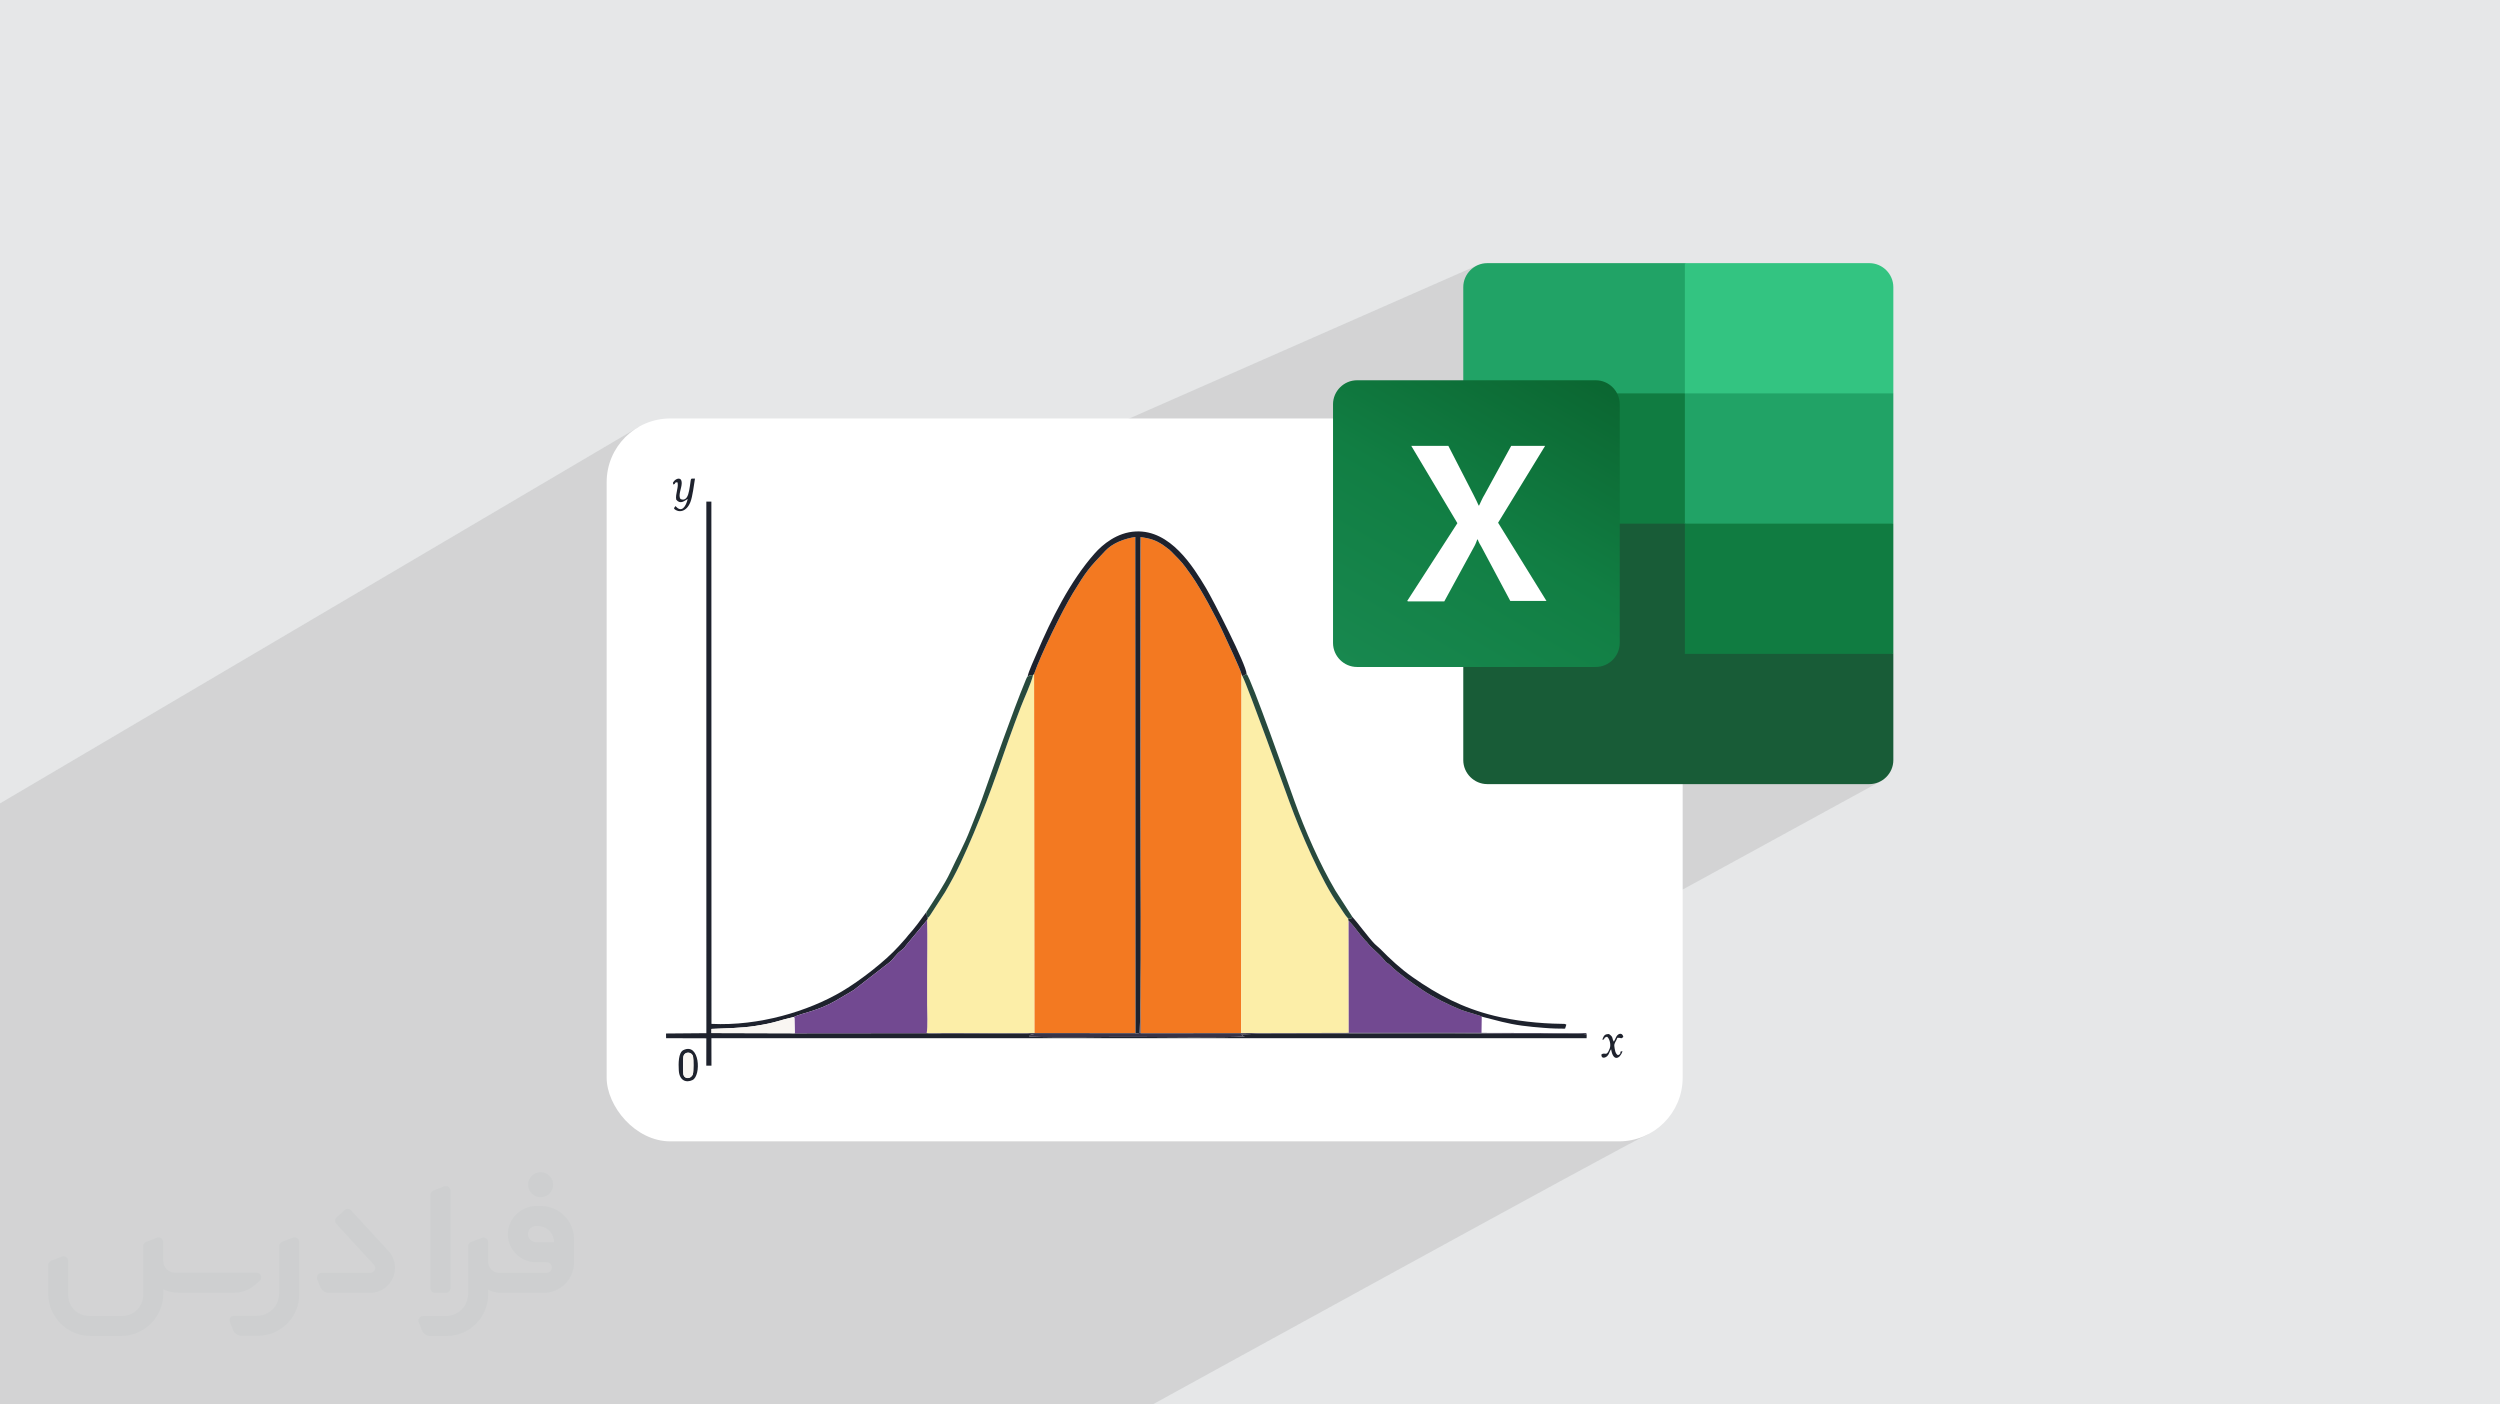 <?xml version="1.0" encoding="UTF-8"?>
<!DOCTYPE svg PUBLIC "-//W3C//DTD SVG 1.0//EN" "http://www.w3.org/TR/2001/REC-SVG-20010904/DTD/svg10.dtd">
<!-- Creator: CorelDRAW -->
<svg xmlns="http://www.w3.org/2000/svg" xml:space="preserve" width="94.192mm" height="52.917mm" version="1.0" style="shape-rendering:geometricPrecision; text-rendering:geometricPrecision; image-rendering:optimizeQuality; fill-rule:evenodd; clip-rule:evenodd"
viewBox="0 0 9404.92 5283.66"
 xmlns:xlink="http://www.w3.org/1999/xlink"
 xmlns:xodm="http://www.corel.com/coreldraw/odm/2003">
 <defs>
  <style type="text/css">
   <![CDATA[
    .fil13 {fill:#107C41}
    .fil11 {fill:#185C37}
    .fil6 {fill:#1E222D}
    .fil12 {fill:#21A366}
    .fil8 {fill:#284A3D}
    .fil16 {fill:#33C481}
    .fil9 {fill:#363348}
    .fil7 {fill:#724991}
    .fil4 {fill:#F37921}
    .fil10 {fill:#F9F6F2}
    .fil5 {fill:#FCEEA8}
    .fil15 {fill:white}
    .fil3 {fill:white}
    .fil1 {fill:#373435;fill-rule:nonzero;fill-opacity:0.031}
    .fil2 {fill:#2B2A29;fill-opacity:0.102}
    .fil0 {fill:#E6E7E8}
    .fil14 {fill:url(#id0)}
   ]]>
  </style>
  <linearGradient id="id0" gradientUnits="userSpaceOnUse" x1="5198.49" y1="2577.19" x2="5901.8" y2="1357.27">
   <stop offset="0" style="stop-opacity:1; stop-color:#18884F"/>
   <stop offset="0.502" style="stop-opacity:1; stop-color:#117E43"/>
   <stop offset="1" style="stop-opacity:1; stop-color:#0B6631"/>
  </linearGradient>
 </defs>
 <g id="Layer_x0020_1">
  <polygon class="fil0" points="-0,0 9404.92,0 9404.92,5283.66 -0,5283.66 "/>
  <g id="_2445984152000">
   <path class="fil1" d="M1125.4 4672.59l0 197.03c0,20.41 -3.74,40.82 -11.66,59.56 -7.92,18.74 -19.16,36.25 -33.74,50.4 -14.58,14.58 -31.65,25.82 -50.4,33.74 -18.74,7.92 -39.15,11.66 -59.56,11.66l-60.82 0c-7.08,0 -14.16,-2.08 -19.99,-6.25 -5.83,-4.16 -10.41,-9.58 -12.92,-16.25l-11.24 -29.16c-0.83,-2.5 -1.25,-5.41 -1.25,-8.33 0,-2.92 1.25,-5.42 2.92,-7.92 1.67,-2.5 3.74,-4.16 6.25,-5.41 2.5,-1.25 5.41,-2.09 7.91,-1.67l86.23 0c22.08,0 42.91,-8.75 58.73,-24.57 15.41,-15.42 24.15,-36.65 24.15,-58.73l0 -179.12c0,-3.33 1.26,-6.66 3.33,-9.58 2.09,-2.92 5,-5 7.92,-6.25l40.82 -15.83c2.5,-0.84 5.41,-1.25 8.33,-0.84 2.92,0.42 5.42,1.26 7.5,2.92 2.09,1.67 4.17,3.75 5.42,6.25 1.25,2.92 2.08,5.83 2.08,8.33z"/>
   <path class="fil1" d="M2033.88 4536.8l-15 0c-59.57,0 -109.13,48.73 -108.31,107.88 0.42,27.5 12.08,54.16 31.66,73.32 19.57,19.57 46.23,30.4 74.14,30.4l39.57 0c5.42,0 10.41,2.08 14.17,5.83 3.74,3.74 5.83,8.75 5.83,14.16 0,5.42 -2.09,10.41 -5.83,14.17 -3.75,3.74 -8.75,5.83 -14.17,5.83l-179.11 0c-10.83,0 -20.83,-4.58 -28.33,-12.08 -7.5,-7.5 -11.66,-17.91 -12.08,-28.33l0 -74.98c0,-2.92 -0.83,-5.41 -2.08,-7.92 -1.25,-2.5 -3.33,-4.57 -5.42,-6.24 -2.08,-1.67 -4.99,-2.51 -7.5,-2.92 -2.92,-0.42 -5.41,0 -8.33,0.83l-41.24 15.83c-2.92,1.25 -5.83,3.33 -7.92,6.25 -2.08,2.92 -2.92,6.25 -2.92,9.58l0 179.12c0,22.08 -8.75,43.32 -24.15,58.73 -15.42,15.42 -36.65,24.57 -58.73,24.57l-86.64 0.01c-2.92,0 -5.42,0.83 -7.92,2.08 -2.5,1.25 -4.58,3.33 -6.25,5.42 -1.66,2.5 -2.5,4.99 -2.92,7.5 -0.41,2.92 0,5.41 1.26,8.33l11.24 29.16c2.5,6.67 7.08,12.5 12.91,16.66 5.83,4.16 12.91,6.25 20,5.83l60.81 0c41.24,0 80.81,-16.25 109.97,-45.82 29.16,-29.16 45.81,-68.74 45.81,-109.97l0 -18.32c15.84,7.91 33.33,12.08 50.82,12.08l157.03 0c30.41,0 59.99,-12.08 81.65,-33.74 21.66,-21.67 33.74,-50.82 33.74,-81.65l0 -85.81c0,-33.32 -13.33,-65.39 -36.65,-89.14 -23.74,-23.74 -55.82,-36.65 -89.14,-36.65zm50.39 136.2l-66.64 0c-7.92,0 -15.42,-2.5 -21.25,-7.91 -5.83,-5.42 -9.59,-12.5 -10.41,-20.42 0,-4.16 0.42,-8.75 2.08,-12.91 1.67,-4.16 3.75,-7.91 6.67,-10.82 5.83,-5.42 13.75,-8.76 21.66,-8.76l7.09 0c16.25,0 31.65,6.25 42.9,17.91 11.66,11.25 17.91,26.66 17.91,42.91z"/>
   <path class="fil1" d="M1694.39 4478.9l0 367.39c0,2.08 -0.42,4.57 -1.25,6.66 -0.84,2.09 -2.09,4.16 -3.75,5.83 -1.67,1.67 -3.33,2.92 -5.41,3.74 -2.09,0.84 -4.16,1.26 -6.67,1.26l-40.82 0c-2.08,0 -4.58,-0.42 -6.66,-1.26 -2.09,-0.83 -4.16,-2.08 -5.42,-3.74 -1.66,-1.67 -2.92,-3.74 -3.74,-5.83 -0.83,-2.09 -1.25,-4.58 -1.25,-6.66l0 -351.57c0,-3.32 0.83,-6.66 2.92,-9.58 2.08,-2.92 4.58,-5 7.91,-6.25l40.83 -15.83c2.5,-0.84 5.41,-1.25 8.33,-1.25 2.92,0.41 5.41,1.25 7.5,2.92 2.5,1.66 4.16,3.74 5.41,6.24 1.25,2.09 2.09,5 2.09,7.92z"/>
   <path class="fil1" d="M1391.56 4863.79l-153.7 0c-7.08,0 -14.17,-2.09 -20,-6.25 -5.83,-4.16 -10.41,-9.99 -13.33,-16.66l-11.24 -28.74c-0.83,-2.51 -1.25,-5.42 -0.83,-8.34 0.41,-2.92 1.25,-5.41 2.92,-7.91 1.66,-2.51 3.74,-4.16 6.24,-5.42 2.51,-1.25 5.42,-2.08 7.92,-2.08l184.11 0c3.33,0 6.66,-1.25 9.58,-2.92 2.93,-2.09 5,-4.58 6.67,-7.92 1.25,-3.33 1.67,-6.66 1.25,-9.99 -0.42,-3.33 -2.08,-6.67 -4.16,-9.17l-141.63 -154.12c-2.92,-3.33 -4.58,-7.92 -4.58,-12.5 0,-4.58 2.09,-8.75 5.83,-12.08l29.58 -27.49c3.33,-2.92 7.92,-4.58 12.5,-4.58 4.58,0.42 8.75,2.09 12.08,5.83l140.37 152.87c55.41,59.57 12.5,157.46 -69.56,157.46z"/>
   <path class="fil1" d="M977.53 4817.97l-20 17.07c-20.83,17.91 -47.49,27.91 -74.98,27.91l-211.19 0c-19.57,0 -39.15,-4.16 -57.06,-12.49l0 16.25c0,20.82 -4.16,41.65 -12.08,60.81 -7.91,19.16 -19.57,36.65 -34.57,51.65 -14.58,14.58 -32.07,26.24 -51.65,34.58 -19.16,7.91 -39.99,12.07 -60.82,12.07l-114.55 0.01c-20.83,0 -41.66,-4.17 -60.82,-12.08 -19.16,-7.92 -36.65,-19.58 -51.65,-34.58 -14.58,-14.58 -26.24,-32.07 -34.57,-51.65 -7.92,-19.16 -12.08,-39.98 -12.08,-60.81l0 -107.89c0,-3.33 1.25,-6.66 2.92,-9.58 2.09,-2.92 4.58,-5 7.92,-6.25l40.82 -15.83c2.5,-0.84 5.41,-1.26 8.33,-0.84 2.92,0.42 5.42,1.25 7.5,2.92 2.09,1.67 4.16,3.75 5.42,6.25 1.25,2.5 2.08,5 2.08,7.92l0 128.71c0,20.83 8.34,40.82 22.92,55.41 14.58,14.58 34.57,22.91 55.4,22.91l125.79 0c20.83,0 40.41,-8.34 54.99,-22.92 14.58,-14.58 22.92,-34.57 22.92,-55.4l0 -184.11c0,-3.33 1.25,-6.67 2.92,-9.59 2.08,-2.92 4.57,-4.99 7.91,-6.24l40.82 -15.84c2.51,-0.83 5.42,-1.25 8.34,-0.83 2.92,0.42 5.41,1.25 7.91,2.92 2.51,1.67 4.17,3.74 5.42,6.25 1.25,2.5 2.08,5.41 2.08,7.91l0 70.4c0,11.66 4.58,23.32 12.92,31.65 8.33,8.34 19.57,13.33 31.65,13.33l307.4 0c3.33,0 7.09,0.84 9.59,2.92 2.92,2.09 5,5 6.25,7.92 1.25,3.33 1.25,6.66 0.41,10.41 0,3.74 -2.08,6.66 -4.57,8.75z"/>
   <path class="fil1" d="M2033.88 4503.89c25.82,0 47.07,-21.25 47.07,-47.07 0,-25.83 -21.25,-47.07 -47.07,-47.07 -25.83,0 -47.08,21.24 -47.08,47.07 0,25.82 21.25,47.07 47.08,47.07z"/>
  </g>
  <path class="fil2" d="M6923.87 2641.28l148.12 299.25 -1073.58 587.42c0,0 252.85,719.52 201.91,738.97 -50.93,19.45 -1864.34,1016.74 -1864.34,1016.74l-4335.98 0 0 -2261.3 2400.89 -1415.11 932.48 369.66 2225.78 -979.43 1364.72 1643.79z"/>
  <g id="_2447016740784">
   <g>
    <rect class="fil3" x="2282.23" y="1574.23" width="4047.92" height="2719.51" rx="239.69" ry="239.69"/>
    <g>
     <path class="fil4" d="M3890.1 2535.55l1.09 1350.96 380.28 0.37 -0.59 -1866.83c-41.58,6.6 -84.71,22.47 -112.77,52.07 -63.18,66.68 -70.32,74.78 -122.16,159.67 -40.23,65.9 -120.61,230.7 -145.86,303.76z"/>
     <path class="fil4" d="M4669.29 3886.78l1.28 -1350.93c-7.5,-25.45 -53.77,-122.46 -67.95,-153.81 -25.95,-57.37 -83.49,-164.5 -120.11,-216.59 -16.23,-23.1 -30.7,-44.32 -49.14,-62.96 -9.61,-9.72 -17.23,-17.77 -27.12,-27.78 -8.51,-8.62 -7.48,-6.73 -15.77,-12.92 -6.81,-5.08 -10.15,-8.22 -16.39,-12.27 -27.89,-18.16 -45.57,-23.03 -83.27,-29.45l-0.42 1867.14 378.88 -0.43z"/>
     <path class="fil5" d="M4669.29 3886.78l404.59 -1.07 -0.44 -421.26 -1.99 -9.11c-13.44,-14.61 -22.2,-31.54 -34.58,-48.82 -66.91,-93.38 -146.85,-282.07 -184.92,-386.62 -12.61,-34.63 -158,-438.6 -177.29,-474.66l-4.09 -9.4 -1.28 1350.93z"/>
     <path class="fil5" d="M3886.33 2539.38c-6.32,29.35 -34.01,88.29 -46.14,120.27 -14.99,39.52 -30.29,79.92 -44.48,119.92 -28.43,80.14 -55.94,161.6 -86.26,239.95 -31.39,81.09 -61.48,153.54 -96.94,229.18 -17.45,37.22 -37.36,73.27 -57.2,107.39l-48.05 74.54c-6.22,8.86 -8.61,15.26 -16.39,22.15l-3.23 8.26c1.66,69.49 0.09,141.21 0.06,210.96 -0.01,35.68 -0.02,71.33 0,107.01 0.01,26.12 2.99,85.66 -1.64,107.78l405.13 -0.25 -1.09 -1350.96 -3.77 3.82z"/>
     <path class="fil6" d="M5969.03 3891.19c-37.11,-5.76 -121.72,-2.04 -164.05,-1.92 -161.06,0.46 -324.77,-3.12 -485.41,-1.74l-566.31 0.89c-28.85,-0.16 -55.64,2.77 -83.16,2.77 6.1,5.96 3.31,5.49 13.37,7.86 -73.22,5.42 -316.76,2.3 -405.19,1.73 -133.9,-0.85 -272.99,4.13 -406.08,-0.99 5.8,-6.74 3.45,-2.31 0.45,-5.97l18.2 -2.63c-10.94,-0.13 -17.58,-2.11 -27.55,-2.51 -59.3,-2.36 -363.52,4.37 -377.25,-1.92l-496.18 0.51 -313.47 -0.9 0.17 -15.6c57.6,-3.1 108.04,-2.42 165.8,-11.42 77.83,-12.14 82.35,-19.53 144.05,-33.6 32.83,-15.53 88.04,-21.74 155.99,-60.45l69.03 -40.64 138.1 -107.22c10.1,-8.37 20.74,-26.82 38.23,-39.99 21.92,-16.51 12.49,-12.57 26.61,-28.26l73.24 -88.19 3.23 -8.26c-5.98,-6.91 -2.12,-0.47 -5.04,-17.49 -0.09,-0.52 -0.39,-1.01 -0.46,-2.09 -0.07,-1.07 -0.19,-1.41 -0.5,-2.04 -23.01,31.82 -43.17,59.69 -67.76,86.87 -4.18,4.63 -5.37,7.35 -9.36,11.67l-27.1 30.25c-49.37,54.94 -144.69,129.24 -213.61,169.83 -127.16,74.89 -311.99,130.8 -490.53,122.04l-0.36 -1964.73 -18.96 -0.02 0.1 1999.7 -151.81 1.28 0.33 17.57 151.36 0.45 -0.14 102.91 19.47 0.11 -0.22 -103.51 3292.44 0.07 0.31 -14.46z"/>
     <path class="fil7" d="M2986.44 3825.76c2.05,3.17 1.06,-0.09 2.18,5.87l1.27 55.65 496.18 -0.51c4.62,-22.12 1.65,-81.66 1.64,-107.78 -0.02,-35.68 -0.01,-71.33 0,-107.01 0.03,-69.75 1.6,-141.47 -0.06,-210.96l-73.24 88.19c-14.12,15.69 -4.69,11.75 -26.61,28.26 -17.49,13.17 -28.13,31.62 -38.23,39.99l-138.1 107.22 -69.03 40.64c-67.96,38.71 -123.16,44.92 -155.99,60.45z"/>
     <path class="fil7" d="M5073.88 3885.71l499.5 -0.03 0.84 -54.5c0.69,-11.2 -2.11,-3.77 4.13,-5.58 -11.43,-6.08 -63.8,-19.3 -82.73,-26.95 -45.57,-18.42 -103.67,-46.91 -143.06,-73.54 -37.89,-25.63 -90.64,-61.95 -122.74,-93.78 -15.02,-14.88 -7.1,-0.45 -28.24,-26.62 -11.27,-13.96 -46.27,-43.07 -53.63,-53.41 -6.37,-8.93 -5.5,-6.82 -13.59,-15.03 -5.49,-5.58 -6.43,-8.88 -11.8,-14.38 -5.64,-5.77 -2.33,-1.51 -7.3,-8.34 -6.71,-9.24 -35.48,-46.41 -41.82,-49.12l0.44 421.26z"/>
     <path class="fil6" d="M3866.18 2543.94c8.07,5.1 -3.67,2.47 4.11,-1.17 0.53,-0.24 2.18,-1.38 2.82,-1.66l13.22 -1.74 3.77 -3.82c25.25,-73.06 105.63,-237.86 145.86,-303.76 51.83,-84.89 58.97,-92.99 122.16,-159.67 28.06,-29.61 71.19,-45.47 112.77,-52.07l0.81 1868.53 14.34 -2.17c8.38,-13.53 3.47,-842.52 3.72,-932.11 0.11,-38.07 -2.11,-923.54 1.08,-934.25 37.7,6.42 55.39,11.28 83.27,29.45 6.23,4.05 9.58,7.19 16.39,12.27 8.29,6.19 7.26,4.3 15.77,12.92 9.89,10 17.51,18.06 27.12,27.78 18.43,18.64 32.91,39.87 49.14,62.96 36.61,52.09 94.16,159.22 120.11,216.59 14.18,31.34 60.45,128.36 67.95,153.81l4.09 9.4 4.96 -4.25c10.81,-7.18 7.22,1.83 9.97,-5.87 0.04,-32.73 -126.99,-279.87 -152.42,-322.4 -48.92,-81.82 -134.28,-219.48 -264.1,-213.41 -71.4,3.33 -125.62,49.67 -154.81,82.55 -92.26,103.88 -163.93,248.18 -218.46,376.66 -7.42,17.5 -31.56,69.86 -33.64,85.43z"/>
     <path class="fil8" d="M4674.66 2545.24c19.29,36.07 164.68,440.03 177.29,474.66 38.07,104.55 118.01,293.25 184.92,386.62 12.38,17.27 21.14,34.21 34.58,48.82 12.36,0.61 10.91,2.49 16.03,-6.32l-63.06 -97.63c-59.35,-100.28 -114.67,-226.57 -154.84,-338.42 -20.38,-56.77 -163.97,-464.24 -179.98,-477.86 -2.76,7.7 0.84,-1.31 -9.97,5.87l-4.96 4.25z"/>
     <path class="fil8" d="M3866.18 2543.94c-1.71,2.32 -0.96,0.85 -3.33,5.31 -1.27,2.37 -2.34,4.85 -3.36,7.35 -54.31,131.68 -118.27,317.82 -165.51,450.33 -13.63,38.25 -29.21,75.03 -43.83,112.75 -23.51,60.67 -50.19,107.37 -75.42,161.98 -19.96,43.24 -64.83,110.97 -89.85,149.48 0.31,0.63 0.43,0.97 0.5,2.04 0.07,1.08 0.37,1.57 0.46,2.09 2.93,17.02 -0.94,10.58 5.04,17.49 7.78,-6.89 10.16,-13.29 16.39,-22.15l48.05 -74.54c19.84,-34.12 39.75,-70.16 57.2,-107.39 35.47,-75.65 65.55,-148.1 96.94,-229.18 30.32,-78.35 57.83,-159.81 86.26,-239.95 14.19,-40 29.5,-80.4 44.48,-119.92 12.13,-31.98 39.82,-90.92 46.14,-120.27l-13.22 1.74c-0.64,0.28 -2.29,1.42 -2.82,1.66 -7.79,3.63 3.95,6.27 -4.11,1.17z"/>
     <path class="fil9" d="M3891.19 3886.52l-405.13 0.25c13.73,6.29 317.95,-0.44 377.25,1.92 9.96,0.4 16.6,2.38 27.55,2.51l-18.2 2.63c3.01,3.66 5.35,-0.77 -0.45,5.97 133.09,5.12 272.18,0.14 406.08,0.99 88.43,0.57 331.97,3.69 405.19,-1.73 -10.05,-2.37 -7.27,-1.9 -13.37,-7.86 27.53,0 54.32,-2.93 83.16,-2.77l566.31 -0.89c160.64,-1.38 324.35,2.2 485.41,1.74 42.34,-0.12 126.94,-3.84 164.05,1.92 -4.4,-5.32 5.68,-4.36 -7.46,-4.56l-388.19 -0.95 -499.5 0.03 -404.59 1.07 -378.88 0.43 0.42 -1867.14c-3.19,10.7 -0.97,896.17 -1.08,934.25 -0.25,89.58 4.65,918.58 -3.72,932.11l-14.34 2.17 -0.81 -1868.53 0.59 1866.83 -380.28 -0.37z"/>
     <path class="fil6" d="M5071.45 3455.34l1.99 9.11c6.34,2.71 35.11,39.88 41.82,49.12 4.97,6.83 1.66,2.57 7.3,8.34 5.37,5.5 6.31,8.8 11.8,14.38 8.09,8.21 7.22,6.1 13.59,15.03 7.36,10.33 42.36,39.45 53.63,53.41 21.14,26.17 13.22,11.74 28.24,26.62 32.1,31.83 84.85,68.15 122.74,93.78 39.39,26.63 97.49,55.12 143.06,73.54 18.93,7.65 71.3,20.87 82.73,26.95 50.64,12.71 91.54,25.26 147.63,32.86 27.3,3.69 54.35,6.15 81.88,8.27 14.75,1.13 29.5,2.16 44.2,2.53l31.1 0.46c20.48,-1.91 -14.19,2.32 4.79,-0.76l4.63 -14.29c-6.37,-3.45 -6.29,-3.02 -19.68,-3.17 -81.64,-0.9 -173.53,-10.99 -251.32,-30.11 -119.58,-29.39 -213.15,-79.18 -308.18,-145.93 -44.24,-31.07 -83.55,-67.56 -121.06,-105.92 -6.94,-7.1 -14.02,-11.57 -20.64,-18.4 -23.8,-24.52 -67.38,-84.04 -84.23,-102.12 -5.11,8.81 -3.66,6.93 -16.03,6.32z"/>
     <path class="fil10" d="M2989.88 3887.27l-1.27 -55.65c-1.12,-5.96 -0.13,-2.71 -2.18,-5.87 -61.71,14.07 -66.22,21.46 -144.05,33.6 -57.76,9.01 -108.2,8.33 -165.8,11.42l-0.17 15.6 313.47 0.9z"/>
     <path class="fil6" d="M2606.8 4039.96c-5.76,19.67 -32.04,21.89 -36.06,1.29 -1.72,-8.83 -1.6,-56.06 -0.09,-65.37 3.46,-21.51 32.5,-20.65 36.67,-0.65 2.05,9.77 2,56.09 -0.53,64.73zm-53.2 -13.05c2.29,38.56 27.84,47.54 51.52,36.2 33.59,-16.1 27.55,-142.66 -34.26,-112.61 -19.13,9.31 -18.78,50.84 -17.26,76.41z"/>
     <path class="fil6" d="M2533.51 1823.09c12.48,-6.5 0.16,-7.11 14.52,-9.15 7.19,14.56 -8.58,46.01 -4.03,65.8 15.58,19.21 30.79,4.33 43.19,-2.83 -6.36,27.85 -22.85,54.47 -45.78,26.93 -4.99,5.75 -4.81,4.98 -5.51,10.34 17.49,16.09 46.64,11.6 61.27,-25.21 8.45,-21.27 13.12,-63.73 17.32,-88.57 -21.28,0.31 -12.18,-6.18 -21.98,44.98 -3.73,19.44 -10.77,40.91 -32.28,32.02 -10.19,-13.06 3.79,-39.87 4.32,-58.46 0.81,-27.79 -21.74,-18.27 -28.57,-9.12 -5.75,7.7 -5.12,4.79 -2.48,13.25z"/>
     <path class="fil10" d="M2606.8 4039.96c2.53,-8.65 2.58,-54.97 0.53,-64.73 -4.17,-20 -33.21,-20.86 -36.67,0.65 -1.51,9.32 -1.63,56.54 0.09,65.37 4.01,20.6 30.29,18.38 36.06,-1.29z"/>
     <path class="fil6" d="M6027.73 3911.29c13.13,-0.45 0.95,-6.43 17.87,-11.3 9.91,7.09 15.36,30.63 10.3,43.89 -13.07,34.31 -16.53,12.24 -31.52,23.01 -0.54,17.29 14.26,13.02 21.68,6.34 6.55,-5.89 7.83,-13.87 11.37,-20.47 1.78,-3.31 2.08,-3.49 3.63,-5.27 7.49,47.95 33.39,35.56 42.86,7.45 -16.27,-0.74 0.8,7.91 -17.09,14.68 -10.64,-5.21 -11.94,-21.48 -13.7,-33.43 -1.86,-12.59 7.19,-18.59 11.31,-32.05 16.38,-0.94 12.37,5.92 22.44,-3.1 -2.78,-14.42 -14.01,-14.65 -22.11,-6.84 -5.64,5.44 -8.09,16.25 -13.6,24.37 -8.33,-12.53 -0.25,-16.43 -18.27,-28.46 -17.87,-0.33 -19.74,7.73 -25.17,21.18z"/>
    </g>
   </g>
   <g>
    <path class="fil11" d="M6338.4 1920.52l-833.62 -146.32 0 1085.43c0,49.33 40.82,90.15 90.15,90.15l0 0 1437.58 0c49.33,0 90.16,-40.83 90.16,-90.15l0 0 0 -399.8 -784.29 -539.31 0.02 0 0 0 0 0.01 -0.01 0z"/>
    <path class="fil12" d="M6338.4 989.95l-743.46 0c-49.34,0 -90.15,40.81 -90.15,90.14 0,0 0,0 0,0l0 399.79 833.62 489.99 440.61 146.32 343.67 -146.32 0 -489.99 -784.28 -489.97 0 0 0 0.03z"/>
    <polygon class="fil13" points="5504.78,1479.89 6338.4,1479.89 6338.4,1969.88 5504.78,1969.88 "/>
    <path class="fil14" d="M5104.96 1430.56l898.28 0c49.34,0 90.16,40.83 90.16,90.16l0 898.28c0,49.33 -40.83,90.15 -90.16,90.15l-898.28 0c-49.33,0 -90.16,-40.83 -90.16,-90.15l0 -898.28c0,-49.34 40.84,-90.16 90.16,-90.16z"/>
    <path class="fil15" d="M5293.82 2260.8l188.84 -292.64 -173.53 -290.92 139.51 0 95.26 185.43c8.51,17.02 15.32,30.62 18.72,39.13l1.7 0c6.81,-13.61 11.91,-27.21 20.42,-40.83l100.36 -183.73 127.61 0 -176.93 289.22 182.03 294.33 -136.11 0 -108.87 -204.16c-5.1,-8.51 -10.2,-17.01 -13.61,-27.22l-1.7 0c-3.41,8.51 -6.81,18.71 -11.91,27.22l-112.27 205.86 -136.11 0 -3.4 -1.7z"/>
    <path class="fil16" d="M7032.52 989.95l-694.12 0 0 489.97 784.28 0 0 -399.79c0,-49.34 -40.83,-90.17 -90.16,-90.17l0 0 0 0 0 0z"/>
    <polygon class="fil13" points="6338.4,1969.88 7122.69,1969.88 7122.69,2459.83 6338.4,2459.83 "/>
   </g>
  </g>
 </g>
</svg>
